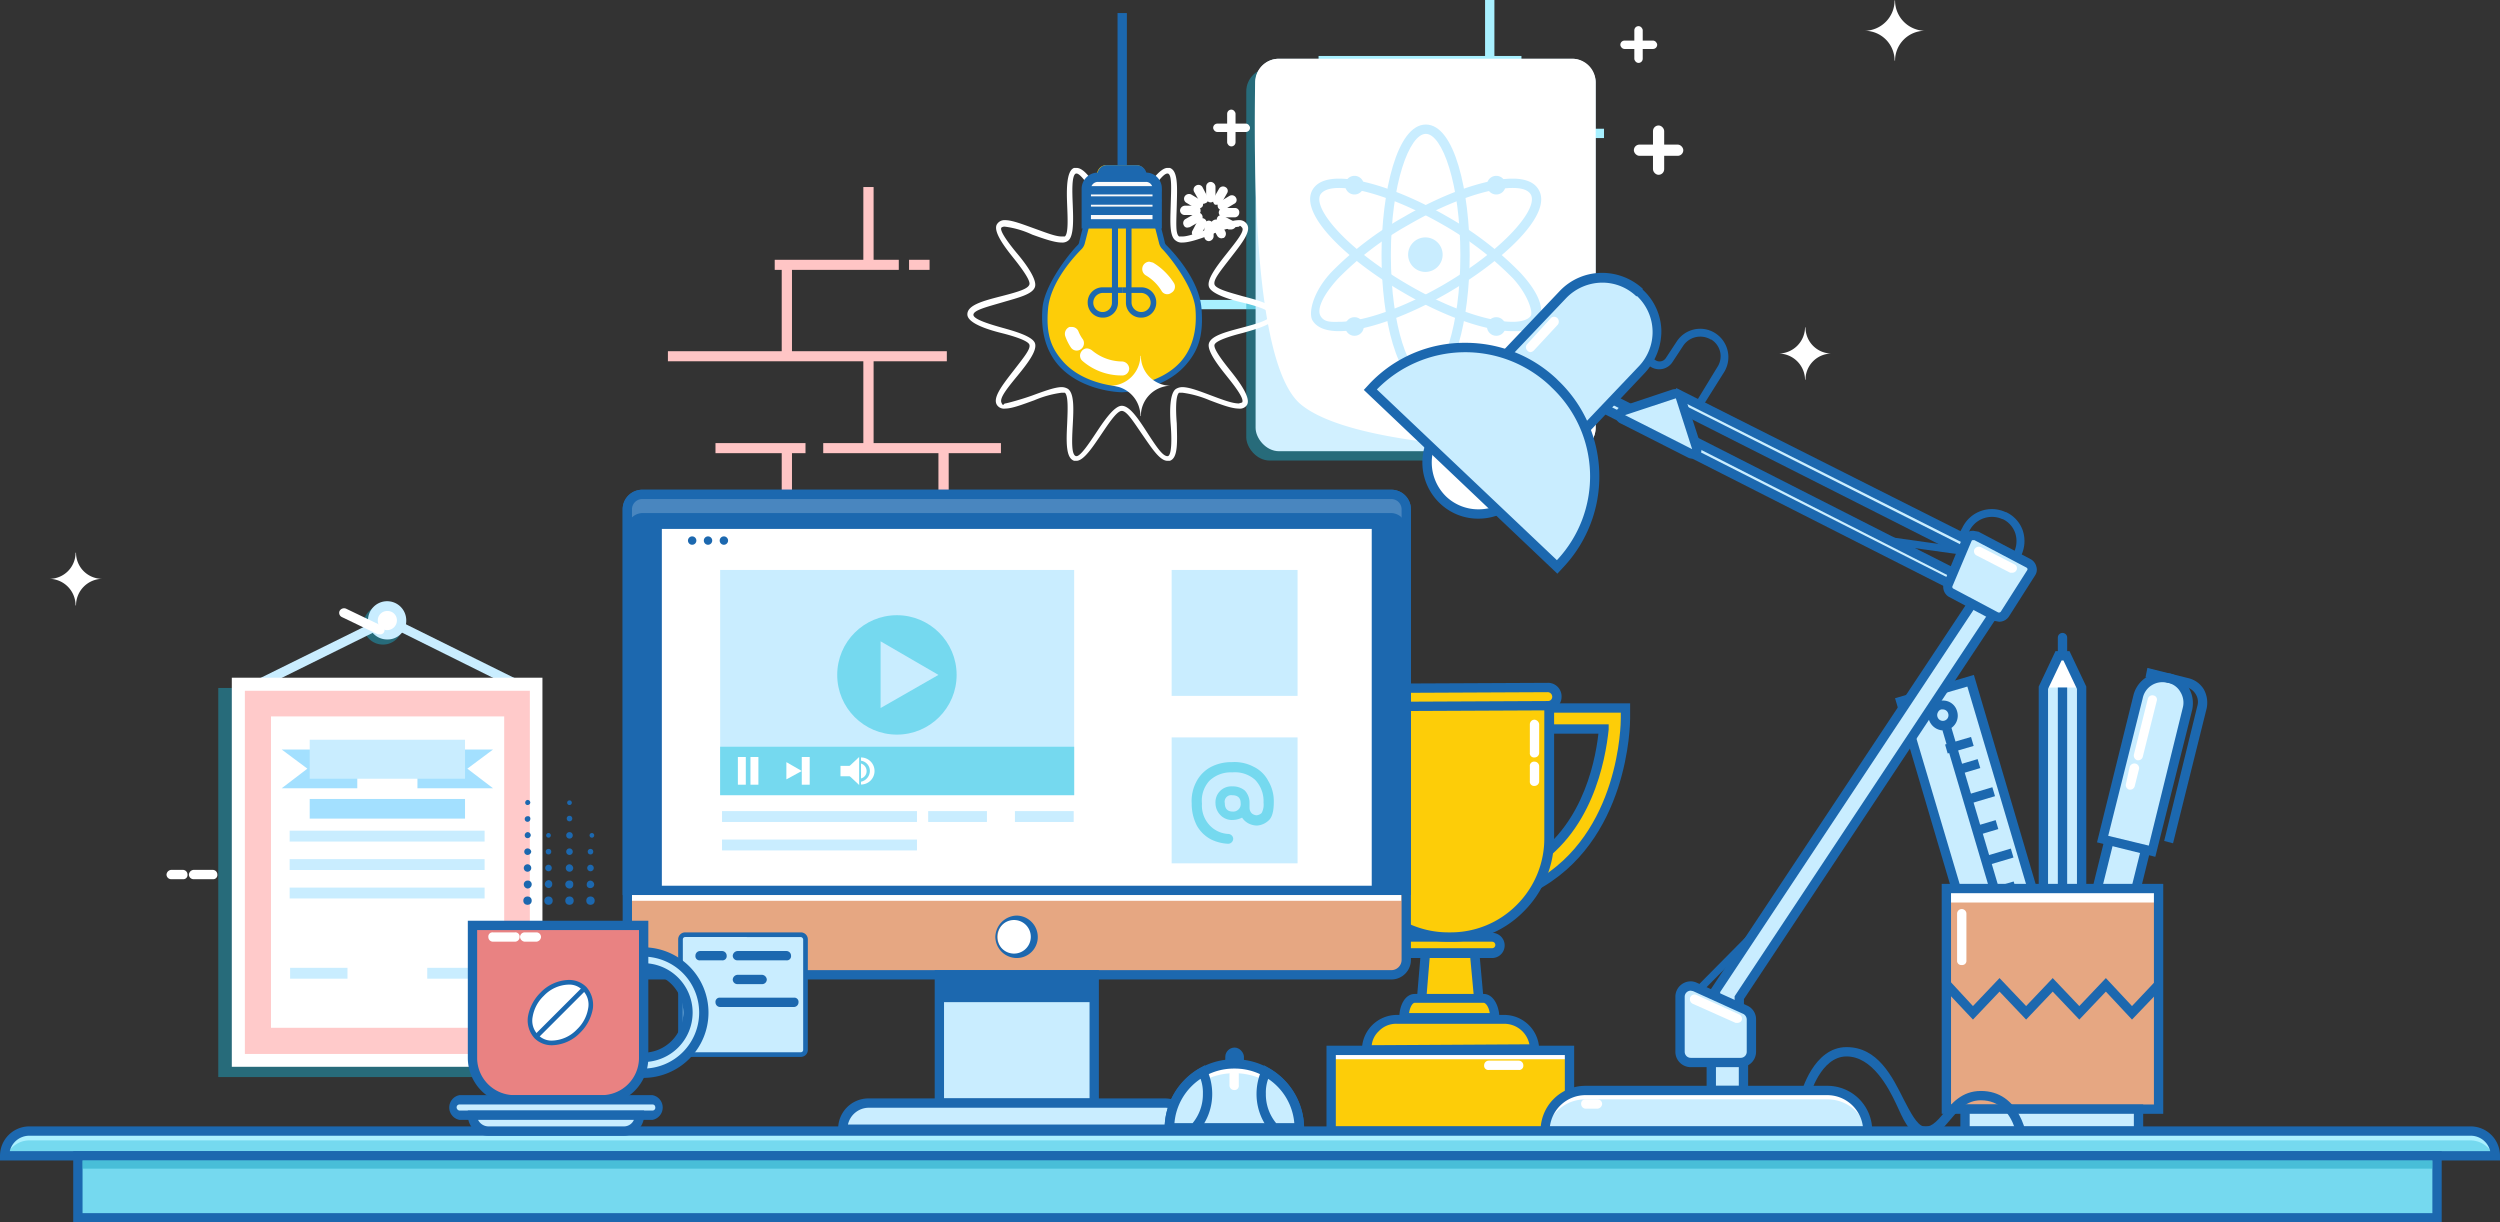 <svg xmlns="http://www.w3.org/2000/svg" width="536" height="262.1" viewBox="0 0 536 262.1"><rect x="0" y="0" width="536" height="262.1" fill="#333333" stroke="none"/><defs><style>      .cls-1 {        fill: #ffc5c5;      }      .cls-2 {        fill: #a8f0ff;      }      .cls-3 {        fill: #1da4c2;        opacity: 0.5;      }      .cls-4 {        fill: #d1f0ff;      }      .cls-14, .cls-5 {        fill: #fff;      }      .cls-6 {        fill: #c9edff;      }      .cls-7 {        fill: #ffcaca;      }      .cls-8 {        fill: #a3e0ff;      }      .cls-9 {        fill: #1c68af;      }      .cls-10 {        fill: #fdcd08;      }      .cls-11 {        fill: #e6a782;      }      .cls-12 {        fill: #75d9ef;      }      .cls-13 {        fill: #abf0ff;      }      .cls-14 {        opacity: 0.2;      }      .cls-15 {        fill: #fafafa;      }      .cls-16 {        fill: none;        stroke: #1c68af;        stroke-miterlimit: 10;        stroke-width: 2px;      }      .cls-17 {        fill: #e98282;      }    </style></defs><title>تصميم موقع تدريب</title><g id="wall"><rect class="cls-1" x="153.4" y="95" width="19.3" height="2.16"></rect><rect class="cls-1" x="167.6" y="96.7" width="2.2" height="14.3"></rect><rect class="cls-1" x="185.1" y="76.7" width="2.2" height="19.33"></rect><rect class="cls-1" x="176.5" y="95" width="38.1" height="2.16"></rect><rect class="cls-1" x="167.6" y="57.2" width="2.2" height="19.18"></rect><rect class="cls-1" x="143.2" y="75.3" width="59.8" height="2.16"></rect><rect class="cls-1" x="201.2" y="96.7" width="2.2" height="18.71"></rect><rect class="cls-2" x="186.1" y="114.2" width="40.9" height="2.16"></rect><rect class="cls-2" x="276.3" y="65.3" width="2" height="13.86"></rect><rect class="cls-2" x="254.4" y="64.3" width="37.9" height="2"></rect><rect class="cls-2" x="295.8" y="13" width="2" height="15.62"></rect><rect class="cls-2" x="271.7" y="27.6" width="60.8" height="2"></rect><rect class="cls-2" x="318.4" y="28.6" width="2" height="18.8"></rect><rect class="cls-2" x="276.3" y="28.5" width="2" height="8.36"></rect><rect class="cls-2" x="282.7" y="12" width="43.5" height="2"></rect><rect class="cls-1" x="166.1" y="55.7" width="26.6" height="2.16"></rect><rect class="cls-1" x="185.1" y="40.1" width="2.2" height="17.02"></rect><rect class="cls-2" x="318.4" width="2" height="12.97"></rect><rect class="cls-2" x="337" y="27.6" width="6.9" height="2"></rect><rect class="cls-1" x="194.9" y="55.7" width="4.4" height="2.16"></rect><rect class="cls-2" x="311.2" y="46.4" width="13.8" height="2"></rect><rect class="cls-2" x="289.5" y="46.4" width="18.2" height="2"></rect></g><g id="poster"><g><rect class="cls-3" x="267.2" y="14.6" width="72.9" height="84.14" rx="5" ry="5"></rect><rect class="cls-4" x="269.2" y="12.6" width="72.9" height="84.14" rx="5" ry="5"></rect><path class="cls-5" d="M388.1,245.2a5,5,0,0,1-5,5c-13.1-.1-47.7-1.3-58.2-10s-10-53.9-9.8-69.2a5.1,5.1,0,0,1,5-4.9h63a5,5,0,0,1,5,5Z" transform="translate(-46 -153.5)"></path><g><path class="cls-6" d="M351.7,236.2c-6.2,0-9.5-14.5-9.5-28s3.3-28,9.5-28,9.4,14.4,9.4,28S357.8,236.2,351.7,236.2Zm0-54c-3.5,0-7.5,10.6-7.5,26s4,26,7.5,26,7.4-10.7,7.4-26S355.2,182.2,351.7,182.2Z" transform="translate(-46 -153.5)"></path><path class="cls-6" d="M333.1,224.5c-2.9,0-4.8-.8-5.7-2.3s0-6,4-10.3A68.4,68.4,0,0,1,347,200c8.7-5.1,17.6-8.2,23.3-8.2,2.8,0,4.7.8,5.6,2.4,3.1,5.3-7.8,15.3-19.5,22.1C347.6,221.4,338.7,224.5,333.1,224.5Zm37.2-30.7c-5.3,0-13.9,3-22.3,7.9a66.8,66.8,0,0,0-15.1,11.5c-3.2,3.5-4.6,6.5-3.8,8s2.5,1.3,4,1.3c5.3,0,13.8-3,22.3-7.9,13.2-7.7,20.5-16.4,18.8-19.4C373.5,194,371.7,193.8,370.3,193.8Z" transform="translate(-46 -153.5)"></path><path class="cls-6" d="M370.3,224.5c-5.7,0-14.6-3.1-23.3-8.2-11.8-6.8-22.6-16.8-19.6-22.1q1.4-2.4,5.7-2.4c5.6,0,14.5,3.1,23.3,8.2a69.9,69.9,0,0,1,15.5,11.9c4,4.3,5.4,7.9,4,10.3S373.1,224.5,370.3,224.5Zm-37.2-30.7c-2.1,0-3.4.5-4,1.4-1.7,3,5.6,11.7,18.9,19.4,8.4,4.9,17,7.9,22.3,7.9,2,0,3.4-.5,3.9-1.3s-.6-4.5-3.8-8a68.3,68.3,0,0,0-15-11.5C346.9,196.8,338.4,193.8,333.1,193.8Z" transform="translate(-46 -153.5)"></path><path class="cls-6" d="M368.8,193.2a2,2,0,1,1-2-2A2,2,0,0,1,368.8,193.2Z" transform="translate(-46 -153.5)"></path><path class="cls-6" d="M338.4,193.2a2,2,0,1,1-2-2A2,2,0,0,1,338.4,193.2Z" transform="translate(-46 -153.5)"></path><circle class="cls-6" cx="320.8" cy="70" r="2"></circle><path class="cls-6" d="M355.3,208.2a3.7,3.7,0,1,1-3.7-3.8A3.7,3.7,0,0,1,355.3,208.2Z" transform="translate(-46 -153.5)"></path><circle class="cls-6" cx="290.4" cy="70" r="2"></circle></g></g></g><g id="diploma"><circle class="cls-3" cx="82.1" cy="134" r="4.2"></circle><polygon class="cls-6" points="113.1 149 83.1 134.1 53 149 52.1 147.2 83.1 131.9 114 147.2 113.1 149"></polygon><rect class="cls-3" x="46.8" y="147.5" width="66.6" height="83.42"></rect><rect class="cls-5" x="49.7" y="145.3" width="66.6" height="83.42"></rect><rect class="cls-7" x="52.5" y="148.1" width="61.1" height="77.87"></rect><rect class="cls-5" x="58.1" y="153.6" width="50" height="66.76"></rect><g><polygon class="cls-8" points="105.7 169 89.5 169 89.5 160.7 105.7 160.7 100.2 164.8 105.7 169"></polygon><polygon class="cls-8" points="60.4 160.7 76.6 160.7 76.6 169 60.4 169 65.9 164.8 60.4 160.7"></polygon><rect class="cls-6" x="66.4" y="158.6" width="33.3" height="8.36"></rect></g><rect class="cls-8" x="66.4" y="171.3" width="33.3" height="4.21"></rect><rect class="cls-6" x="62.1" y="178.1" width="41.8" height="2.33"></rect><rect class="cls-6" x="62.1" y="184.2" width="41.8" height="2.33"></rect><rect class="cls-6" x="62.1" y="190.3" width="41.8" height="2.33"></rect><g><rect class="cls-6" x="62.2" y="207.5" width="12.3" height="2.33"></rect><rect class="cls-6" x="91.6" y="207.5" width="12.3" height="2.33"></rect></g><g><circle class="cls-5" cx="83.1" cy="133" r="3.1"></circle><path class="cls-6" d="M129,290.6a4.1,4.1,0,1,1,4.1-4.1A4,4,0,0,1,129,290.6Zm0-6.1a2,2,0,0,0-2,2,2,2,0,0,0,2,2.1,2.1,2.1,0,0,0,2.1-2.1A2,2,0,0,0,129,284.5Z" transform="translate(-46 -153.5)"></path></g></g><g id="cup"><rect class="cls-9" x="239.6" y="2.8" width="2" height="33.14"></rect><path class="cls-6" d="M339.3,343.8c-19.6-10.3-19.9-35.2-19.9-36.3v-2.2h21.3v4.5H324.2c.5,6.1,3.3,22.6,17.2,29.9Z" transform="translate(-46 -153.5)"></path><path class="cls-9" d="M339.7,345.1l-.9-.5c-20.1-10.5-20.4-36-20.4-37.1v-3.2h23.3v6.5H325.3c.8,7,3.9,21.4,16.6,28l.9.5Zm-19.2-38.8v1.2c0,1.1.3,24.7,18.5,34.9l1.2-2.3c-13.5-7.6-16.3-23.6-16.9-30.2v-1.1h16.7v-2.5Z" transform="translate(-46 -153.5)"></path><path class="cls-10" d="M374.7,343.8c19.6-10.3,19.8-35.2,19.8-36.3v-2.2H373.1v4.5h16.7c-.5,6.1-3.3,22.6-17.2,29.9Z" transform="translate(-46 -153.5)"></path><path class="cls-9" d="M374.2,345.1l-3-5.8.9-.5c12.6-6.6,15.8-21,16.6-28H372.1v-6.5h23.4v3.2c0,1.1-.2,26.6-20.4,37.1Zm-.3-5,1.2,2.3c18.2-10.2,18.4-33.8,18.4-34.9v-1.2H374.1v2.5h16.8v1.1C390.2,316.5,387.4,332.5,373.9,340.1Z" transform="translate(-46 -153.5)"></path><polygon class="cls-10" points="317.7 221.2 314.9 190.1 306.8 190.1 304.2 221.2 317.7 221.2"></polygon><path class="cls-9" d="M364.8,375.7H349.1l2.8-33.1h9.9Zm-13.5-2h11.3l-2.7-29.1h-6.2Z" transform="translate(-46 -153.5)"></path><path class="cls-10" d="M375,378.5l-36,.2h0a6.5,6.5,0,0,1,6.5-6.5h22.9a6.6,6.6,0,0,1,6.6,6.5Z" transform="translate(-46 -153.5)"></path><path class="cls-9" d="M338,379.7v-1.1a7.5,7.5,0,0,1,7.5-7.5h22.9a7.5,7.5,0,0,1,7.6,7.5v1h-1Zm30.5-6.7h-23a5.1,5.1,0,0,0-3.9,1.6,4.8,4.8,0,0,0-1.5,3l33.8-.2A5.5,5.5,0,0,0,368.5,373Z" transform="translate(-46 -153.5)"></path><path class="cls-10" d="M366.5,371.7H347c0-2.3,1-4.2,2.3-4.2h14.8c1.3,0,2.4,1.9,2.4,4.2Z" transform="translate(-46 -153.5)"></path><path class="cls-9" d="M346,372.8v-1c0-3,1.4-5.2,3.3-5.2h14.8c1.9,0,3.3,2.2,3.4,5.2v1H346Zm18.1-4.3H349.3c-.4,0-1,.8-1.2,2.2h17.3C365.2,369.3,364.5,368.5,364.1,368.5Z" transform="translate(-46 -153.5)"></path><rect class="cls-10" x="346.2" y="354.5" width="21.4" height="3.36" rx="1.7" ry="1.7" transform="translate(-47.3 -152.2) rotate(-0.2)"></rect><path class="cls-9" d="M347.8,358.9a2.7,2.7,0,0,1,0-5.4h18.1a2.7,2.7,0,0,1,0,5.4Zm18.1-3.5H347.8l-.4.2c-.2.1-.2.3-.2.5a.7.7,0,0,0,.6.7v0h18.1a.7.7,0,0,0,0-1.4Z" transform="translate(-46 -153.5)"></path><path class="cls-10" d="M357.1,354.4h-.4a21.1,21.1,0,0,1-21.3-21.1V303.5h42.8v29.8A21.1,21.1,0,0,1,357.1,354.4Z" transform="translate(-46 -153.5)"></path><path class="cls-9" d="M356.6,355.4a22.2,22.2,0,0,1-22.2-22.1V302.6l44.8-.2v30.8a22.1,22.1,0,0,1-6.5,15.7,21.7,21.7,0,0,1-15.6,6.5Zm-20.3-50.9v28.8a20.2,20.2,0,0,0,20.2,20.1v0h.5a19.9,19.9,0,0,0,14.2-5.9,20.1,20.1,0,0,0,5.9-14.3V304.4Z" transform="translate(-46 -153.5)"></path><path class="cls-10" d="M377.9,304.8l-42.4.2a1.9,1.9,0,0,1-1.9-1.9h0a1.9,1.9,0,0,1,1.9-1.9l42.4-.2a2,2,0,0,1,1.9,2h0A1.9,1.9,0,0,1,377.9,304.8Z" transform="translate(-46 -153.5)"></path><path class="cls-9" d="M335.5,306a3,3,0,0,1,0-5.9l42.3-.2a2.9,2.9,0,0,1,3,3,2.9,2.9,0,0,1-2.9,2.9Zm42.4-4.1-42.4.2a.9.9,0,0,0-.9.9.9.9,0,0,0,.9,1v0l42.4-.2a.9.9,0,0,0,.9-.9A1,1,0,0,0,377.9,301.9Z" transform="translate(-46 -153.5)"></path><rect class="cls-10" x="285.4" y="225.1" width="51" height="17.31"></rect><rect class="cls-5" x="285.4" y="225.1" width="51" height="2"></rect><path class="cls-9" d="M383.5,397H330.4V377.7h53.1Zm-51.1-2h49.1V379.7H332.4Z" transform="translate(-46 -153.5)"></path><path class="cls-5" d="M371.6,382.9h-6.4a.9.9,0,0,1-1-1,1,1,0,0,1,1-1h6.4a1,1,0,0,1,1,1A.9.9,0,0,1,371.6,382.9Z" transform="translate(-46 -153.5)"></path><path class="cls-5" d="M375,315.9a.9.9,0,0,1-1-1v-6.1a1,1,0,0,1,1-1,1.1,1.1,0,0,1,1,1v6.1A1,1,0,0,1,375,315.9Z" transform="translate(-46 -153.5)"></path><path class="cls-5" d="M375,322a.9.9,0,0,1-1-1v-3.2a.9.9,0,0,1,1-1,1,1,0,0,1,1,1V321A1,1,0,0,1,375,322Z" transform="translate(-46 -153.5)"></path></g><g id="pen"><rect class="cls-6" x="463" y="300.2" width="15.7" height="69.36" transform="translate(-121.7 -6) rotate(-16.5)"></rect><path class="cls-9" d="M472.5,371.6l-20.2-68.4,16.9-5,20.2,68.4Zm-17.8-67.1,19.2,64.6,13.1-3.8-19.2-64.6Z" transform="translate(-46 -153.5)"></path><rect class="cls-9" x="470.8" y="308.6" width="2" height="58.91" transform="translate(-122.6 -5.6) rotate(-16.5)"></rect><rect class="cls-9" x="465.9" y="316.8" width="4.5" height="2" transform="translate(-117 -7.4) rotate(-16.5)"></rect><rect class="cls-9" x="467.8" y="323.1" width="5.8" height="2" transform="translate(-118.7 -6.5) rotate(-16.5)"></rect><rect class="cls-9" x="469.7" y="329.9" width="4.5" height="2" transform="translate(-120.5 -5.8) rotate(-16.5)"></rect><rect class="cls-9" x="471.7" y="336.2" width="5.8" height="2" transform="translate(-122.2 -4.8) rotate(-16.5)"></rect><rect class="cls-9" x="473.6" y="343" width="4.5" height="2" transform="translate(-124.1 -4.1) rotate(-16.5)"></rect><rect class="cls-9" x="475.5" y="349.3" width="5.8" height="2" transform="translate(-125.8 -3.2) rotate(-16.5)"></rect><rect class="cls-9" x="477.5" y="356.1" width="4.5" height="2" transform="matrix(0.96, -0.28, 0.28, 0.96, -127.67, -2.5)"></rect><rect class="cls-9" x="463.9" y="310" width="5.8" height="2" transform="matrix(0.96, -0.28, 0.28, 0.96, -115.12, -8.08)"></rect><rect class="cls-9" x="479.4" y="362.4" width="5.8" height="2" transform="translate(-129.4 -1.5) rotate(-16.5)"></rect><path class="cls-9" d="M462.5,310.1a3.3,3.3,0,0,1-.9-6.4h.9a3.1,3.1,0,0,1,3.1,2.3,3.2,3.2,0,0,1-2.1,4Zm0-4.5h-.3a1.1,1.1,0,0,0-.7.6,1.2,1.2,0,0,0-.1,1,1.2,1.2,0,0,0,1.5.8,1.2,1.2,0,0,0,.8-1.5A1.2,1.2,0,0,0,462.5,305.6Z" transform="translate(-46 -153.5)"></path><path class="cls-9" d="M488.2,295.5a.9.9,0,0,1-1-1v-4.3a1,1,0,0,1,2,0v4.3A.9.9,0,0,1,488.2,295.5Z" transform="translate(-46 -153.5)"></path><polygon class="cls-6" points="441.4 140.5 438.1 147.4 438.1 216.8 446.3 216.8 446.3 147.4 443 140.5 441.4 140.5"></polygon><polygon class="cls-5" points="441.4 140.5 438.1 147.4 446.3 147.4 443 140.5 441.4 140.5"></polygon><path class="cls-9" d="M493.3,371.3H483.1V300.7l3.6-7.6h3l3.6,7.6Zm-8.2-2h6.2V301.2l-2.9-6.1H488l-2.9,6.1Z" transform="translate(-46 -153.5)"></path><rect class="cls-9" x="441.2" y="147.4" width="2" height="69.36"></rect><rect class="cls-6" x="463.5" y="335.3" width="75" height="8.14" transform="translate(4.9 590.3) rotate(-76.1)"></rect><path class="cls-9" d="M496.6,378l-9.8-2.5,18.5-74.7,9.8,2.4Zm-7.4-3.9,5.9,1.4,17.6-70.8-5.9-1.5Z" transform="translate(-46 -153.5)"></path><path class="cls-6" d="M507.4,336l7.6-30.6a5.3,5.3,0,0,0-3.9-6.5h-.2a5.3,5.3,0,0,0-6.5,3.9l-7.6,30.6Z" transform="translate(-46 -153.5)"></path><path class="cls-9" d="M508.1,337.2l-12.5-3.1,7.8-31.5a6.4,6.4,0,0,1,6.2-4.9l1.6.2h.1a6.6,6.6,0,0,1,4.7,7.8ZM498,332.7l8.7,2.1,7.3-29.6a4.3,4.3,0,0,0-.5-3.3,4,4,0,0,0-2.7-2h-.1a4.3,4.3,0,0,0-5.3,3.3Z" transform="translate(-46 -153.5)"></path><path class="cls-9" d="M511.9,334.3l-1.9-.5,7.1-28.9a3.1,3.1,0,0,0-.3-2.5,3.4,3.4,0,0,0-2.1-1.6l-8.7-2.1.4-2,8.8,2.2a5.3,5.3,0,0,1,3.3,2.4,5.9,5.9,0,0,1,.6,4.1Z" transform="translate(-46 -153.5)"></path><rect class="cls-11" x="417.3" y="190.5" width="45.5" height="47.3"></rect><rect class="cls-5" x="417.3" y="190.5" width="45.5" height="3"></rect><path class="cls-9" d="M509.8,392.3H462.3V343h47.5Zm-45.5-2h43.5V345H464.3Z" transform="translate(-46 -153.5)"></path><rect class="cls-6" x="421.3" y="237.8" width="37.2" height="4.68"></rect><path class="cls-9" d="M505.5,397H466.3v-6.7h39.2Zm-37.2-2h35.2v-2.7H468.3Z" transform="translate(-46 -153.5)"></path><polygon class="cls-9" points="423 218.6 416.6 211.8 418.1 210.4 423 215.7 428.7 209.7 434.4 215.7 440.1 209.7 445.8 215.7 451.5 209.7 457.1 215.7 462.1 210.4 463.6 211.8 457.1 218.6 451.5 212.6 445.8 218.6 440.1 212.6 434.4 218.6 428.7 212.6 423 218.6"></polygon><path class="cls-5" d="M504.5,316.5h-.3a1.1,1.1,0,0,1-.7-1.2l3-12a1,1,0,0,1,1.2-.7.9.9,0,0,1,.7,1.2l-3,12A1,1,0,0,1,504.5,316.5Z" transform="translate(-46 -153.5)"></path><path class="cls-5" d="M502.7,322.8h-.2a1,1,0,0,1-.7-1.2l.8-3.7a1.1,1.1,0,0,1,1.2-.7,1,1,0,0,1,.8,1.2l-.9,3.6A1,1,0,0,1,502.7,322.8Z" transform="translate(-46 -153.5)"></path><path class="cls-5" d="M466.6,360.4a.9.9,0,0,1-1-1v-10a1,1,0,0,1,2,0v10A.9.9,0,0,1,466.6,360.4Z" transform="translate(-46 -153.5)"></path></g><g id="lamp"><path class="cls-9" d="M479,401.4c0-.5-.1-12-8.3-12-3.1,0-4.8,2.1-6.5,4.1s-3.3,4.1-6.2,3.5-3.9-3.5-5.5-6.9S447.4,380,441.9,380h0c-5.6,0-7.9,8.5-7.9,8.6l-1.9-.5c.1-.4,2.7-10.1,9.8-10.1h0c6.7,0,9.8,6.3,12.3,11.3,1.4,2.7,2.8,5.4,4.2,5.7s2.6-.7,4.3-2.8,3.9-4.8,8-4.8c8.2,0,10.3,9.1,10.3,13.9Z" transform="translate(-46 -153.5)"></path><rect class="cls-9" x="405.1" y="358.6" width="22.5" height="1.58" transform="translate(-178 249.2) rotate(-45.3)"></rect><rect class="cls-9" x="458.6" y="259.8" width="1.6" height="22.08" transform="translate(80.9 534.3) rotate(-82)"></rect><path class="cls-9" d="M475.8,279.6l-1.5-.8,3.5-6.9a5.6,5.6,0,0,0,.3-4,5.2,5.2,0,0,0-2.7-3.1h-.1a5.4,5.4,0,0,0-7,2.4l-1.9,3.8-2.9-1.4.7-1.5,1.4.6,1.2-2.2a7,7,0,0,1,9.2-3.2h.1a6.8,6.8,0,0,1,3.6,4,7.2,7.2,0,0,1-.4,5.4Z" transform="translate(-46 -153.5)"></path><path class="cls-9" d="M410.3,241.8l-1.4-.9,5.3-8.7a4.2,4.2,0,0,0-1.3-5.9h-.1a4.4,4.4,0,0,0-5.9,1.3l-2.3,3.5a3.4,3.4,0,0,1-4.6,1.1l-2.9-1.9.9-1.4,2.9,1.8a1.6,1.6,0,0,0,2.3-.5l2.3-3.5a6,6,0,0,1,8.2-1.8h0a6.1,6.1,0,0,1,2,8.3Z" transform="translate(-46 -153.5)"></path><rect class="cls-6" x="438.6" y="217.9" width="2.5" height="77.39" transform="translate(-33.3 380.2) rotate(-63.2)"></rect><path class="cls-9" d="M474.2,276.5l-70.8-35.8,2-4,70.9,35.7ZM406,239.8l67.4,34,.2-.5-67.3-33.9Z" transform="translate(-46 -153.5)"></path><rect class="cls-6" x="428.2" y="212.8" width="2.5" height="93.98" transform="translate(-42.6 371.6) rotate(-63.1)"></rect><path class="cls-9" d="M471.3,283.5l-85.6-43.4,2-4.1,85.6,43.5Zm-82.9-44.3,82,41.6.2-.4-82-41.7Z" transform="translate(-46 -153.5)"></path><path class="cls-6" d="M394.1,241.5l10.8-3.5a1,1,0,0,1,1.3.6l3.6,10.9a1,1,0,0,1-1.5,1.2l-14.4-7.2A1.1,1.1,0,0,1,394.1,241.5Z" transform="translate(-46 -153.5)"></path><path class="cls-9" d="M408.8,251.8a1.5,1.5,0,0,1-.9-.2l-14.4-7.3a1.8,1.8,0,0,1-1.1-1.9,1.8,1.8,0,0,1,1.4-1.8l10.8-3.6a2.2,2.2,0,0,1,2.6,1.3l3.5,10.8a2.5,2.5,0,0,1-.2,1.9A2.1,2.1,0,0,1,408.8,251.8Zm-3.5-12.9-10.9,3.6,14.4,7.3h0Z" transform="translate(-46 -153.5)"></path><polygon class="cls-6" points="372.9 232.6 367.9 232.6 367.9 212.4 429 120.1 433.2 122.9 372.9 213.9 372.9 232.6"></polygon><path class="cls-9" d="M419.9,387.1h-7.1V365.6l.2-.3,61.7-93,5.9,3.9-.6.8-60.1,90.7Zm-5.1-2h3.1v-18l.2-.3,59.7-90.1-2.6-1.6-60.4,91.1Z" transform="translate(-46 -153.5)"></path><path class="cls-6" d="M474,285.7l-9.7-5.1a1.4,1.4,0,0,1-.6-1.8l4.1-9.7a1.4,1.4,0,0,1,1.9-.7l11.2,5.9a1.4,1.4,0,0,1,.6,2l-5.7,8.9A1.4,1.4,0,0,1,474,285.7Z" transform="translate(-46 -153.5)"></path><path class="cls-9" d="M474.6,286.8l-1.1-.2-9.6-5.1a2.5,2.5,0,0,1-1.1-3.1l4-9.7a2.4,2.4,0,0,1,2.3-1.4l1.1.2,11.2,5.9a2.5,2.5,0,0,1,1.2,1.6,2.2,2.2,0,0,1-.3,1.9l-5.6,8.8A2.5,2.5,0,0,1,474.6,286.8Zm-5.5-17.5c-.2,0-.3,0-.4.2l-4.1,9.7a.4.4,0,0,0,.2.5l9.6,5.1a.5.5,0,0,0,.6-.2l5.6-8.8a.5.5,0,0,0,.1-.3c0-.1-.1-.2-.2-.3l-11.2-5.9Z" transform="translate(-46 -153.5)"></path><rect class="cls-6" x="366.9" y="216.9" width="6.9" height="16.83"></rect><path class="cls-9" d="M420.8,388.3h-8.9V369.4h8.9Zm-6.9-2h4.9V371.4h-4.9Z" transform="translate(-46 -153.5)"></path><path class="cls-6" d="M446.4,396H377.3a8.5,8.5,0,0,1,8.6-8.6h51.9a8.5,8.5,0,0,1,8.6,8.6Z" transform="translate(-46 -153.5)"></path><path class="cls-5" d="M437.8,387.3H385.9a8.5,8.5,0,0,0-8.6,8.6h.2a8.6,8.6,0,0,1,8.4-6.7h51.9a8.6,8.6,0,0,1,8.4,6.7h.2A8.5,8.5,0,0,0,437.8,387.3Z" transform="translate(-46 -153.5)"></path><path class="cls-9" d="M446.4,397H376.3v-1a9.6,9.6,0,0,1,9.6-9.7h51.9a9.6,9.6,0,0,1,9.6,9.6v1Zm-68.1-2h67.1a7.7,7.7,0,0,0-7.6-6.7H385.9A7.7,7.7,0,0,0,378.3,395Z" transform="translate(-46 -153.5)"></path><path class="cls-6" d="M419.2,381.3H408.5a2.3,2.3,0,0,1-2.3-2.3V367.2a2.3,2.3,0,0,1,3.2-2.1l10.8,4.9a2.3,2.3,0,0,1,1.3,2.1V379A2.3,2.3,0,0,1,419.2,381.3Z" transform="translate(-46 -153.5)"></path><path class="cls-9" d="M419.2,382.3H408.5a3.3,3.3,0,0,1-3.3-3.3V367.2a3.3,3.3,0,0,1,3.3-3.3,3.1,3.1,0,0,1,1.3.3l10.8,4.9a3.2,3.2,0,0,1,1.9,3V379A3.3,3.3,0,0,1,419.2,382.3Zm-10.7-16.4a1.3,1.3,0,0,0-1.3,1.3V379a1.3,1.3,0,0,0,1.3,1.3h10.7a1.3,1.3,0,0,0,1.3-1.3v-6.9a1.4,1.4,0,0,0-.7-1.2L409,366Z" transform="translate(-46 -153.5)"></path><path class="cls-6" d="M378,253.9l-17-16.1,20.1-21.2a11.7,11.7,0,0,1,16.4-.4h.1a11.6,11.6,0,0,1,.5,16.4Z" transform="translate(-46 -153.5)"></path><path class="cls-9" d="M378,255.3l-18.4-17.5,20.8-21.9a12.5,12.5,0,0,1,9.1-3.9,12.9,12.9,0,0,1,8.7,3.4v.2a12.3,12.3,0,0,1,4,8.8,13.2,13.2,0,0,1-3.5,9Zm-15.6-17.5,15.5,14.7L397.4,232a10.6,10.6,0,0,0-.4-15h-.2a10.5,10.5,0,0,0-7.3-2.9,10.8,10.8,0,0,0-7.7,3.3Z" transform="translate(-46 -153.5)"></path><circle class="cls-5" cx="363" cy="252.7" r="11.1" transform="translate(-121.9 153.5) rotate(-41.9)"></circle><path class="cls-9" d="M363,264.7a11.8,11.8,0,0,1-8.3-3.3,12.1,12.1,0,0,1-.4-17.1,12.2,12.2,0,0,1,17.1-.4,12.1,12.1,0,0,1-8.4,20.8Zm0-22.1a10,10,0,0,0-7.3,3.1,10.2,10.2,0,0,0,.4,14.3,10,10,0,0,0,6.9,2.7,10.4,10.4,0,0,0,7.4-3.1,10,10,0,0,0-7.4-17Z" transform="translate(-46 -153.5)"></path><path class="cls-6" d="M379.9,275.1,339.8,237l.5-.5a27.3,27.3,0,0,1,38.7-1l.4.3a27.4,27.4,0,0,1,1,38.7Z" transform="translate(-46 -153.5)"></path><path class="cls-9" d="M379.9,276.5l-41.5-39.4,1.2-1.3a28,28,0,0,1,20.6-8.8,28.4,28.4,0,0,1,19.5,7.7l.4.4a28.4,28.4,0,0,1,1,40.1ZM341.2,237l38.6,36.6a26.2,26.2,0,0,0-1.1-37l-.4-.4a26.5,26.5,0,0,0-37.1.8Z" transform="translate(-46 -153.5)"></path><path class="cls-5" d="M388.5,391.2H386a1,1,0,0,1-1-1,.9.9,0,0,1,1-1h2.5a1,1,0,0,1,1,1A1.1,1.1,0,0,1,388.5,391.2Z" transform="translate(-46 -153.5)"></path><path class="cls-5" d="M477.4,276.3H477l-7.2-3.7a1,1,0,0,1-.5-1.3,1.1,1.1,0,0,1,1.4-.5l7.2,3.7a.9.9,0,0,1,.4,1.3A1,1,0,0,1,477.4,276.3Z" transform="translate(-46 -153.5)"></path><path class="cls-5" d="M418.5,372.8h-.4l-9.2-4.1a1.1,1.1,0,0,1-.5-1.4,1,1,0,0,1,1.3-.5l9.2,4.2a1,1,0,0,1,.5,1.3A1,1,0,0,1,418.5,372.8Z" transform="translate(-46 -153.5)"></path><path class="cls-5" d="M374.1,229a.9.9,0,0,1-.6-.3,1,1,0,0,1-.1-1.4l5.1-5.6a1,1,0,0,1,1.4,0,1.1,1.1,0,0,1,.1,1.4l-5.1,5.5A1.2,1.2,0,0,1,374.1,229Z" transform="translate(-46 -153.5)"></path></g><g id="desk"><path class="cls-12" d="M581,401.3H47a5.3,5.3,0,0,1,5.3-5.3H575.7a5.3,5.3,0,0,1,5.3,5.3Z" transform="translate(-46 -153.5)"></path><path class="cls-13" d="M575.7,396H52.3a5.3,5.3,0,0,0-5.3,5.3h.4a5.3,5.3,0,0,1,4.9-3.3H575.7a5.4,5.4,0,0,1,4.9,3.3h.4A5.3,5.3,0,0,0,575.7,396Z" transform="translate(-46 -153.5)"></path><path class="cls-9" d="M581,402.3H46v-1a6.3,6.3,0,0,1,6.3-6.3H575.7a6.3,6.3,0,0,1,6.3,6.3v1Zm-532.9-2H579.9a4.3,4.3,0,0,0-4.2-3.3H52.3A4.3,4.3,0,0,0,48.1,400.3Z" transform="translate(-46 -153.5)"></path><rect class="cls-12" x="16.7" y="247.8" width="505.8" height="13.26"></rect><path class="cls-9" d="M569.5,415.6H61.7V400.3H569.5Zm-505.8-2H567.5V402.3H63.7Z" transform="translate(-46 -153.5)"></path><rect class="cls-3" x="17.7" y="248.8" width="503.8" height="1.76"></rect></g><g id="monitor"><rect class="cls-11" x="134.5" y="106" width="166.9" height="102.98" rx="3.2" ry="3.2"></rect><path class="cls-9" d="M344.3,363.5H183.7a4.2,4.2,0,0,1-4.2-4.2V262.7a4.2,4.2,0,0,1,4.2-4.2H344.3a4.2,4.2,0,0,1,4.2,4.2v96.6A4.2,4.2,0,0,1,344.3,363.5Zm-160.6-103a2.2,2.2,0,0,0-2.2,2.2v96.6a2.2,2.2,0,0,0,2.2,2.2H344.3a2.2,2.2,0,0,0,2.2-2.2V262.7a2.2,2.2,0,0,0-2.2-2.2Z" transform="translate(-46 -153.5)"></path><path class="cls-9" d="M344.3,259.5H183.7a3.3,3.3,0,0,0-3.2,3.3v81.6h167V262.8A3.3,3.3,0,0,0,344.3,259.5Z" transform="translate(-46 -153.5)"></path><path class="cls-14" d="M344.3,259.5H183.7a3.3,3.3,0,0,0-3.2,3.3v4a3.3,3.3,0,0,1,3.2-3.3H344.3a3.3,3.3,0,0,1,3.2,3.3v-4A3.3,3.3,0,0,0,344.3,259.5Z" transform="translate(-46 -153.5)"></path><path class="cls-9" d="M348.5,345.4h-169V262.8a4.2,4.2,0,0,1,4.2-4.3H344.3a4.2,4.2,0,0,1,4.2,4.3Zm-167-2h165V262.8a2.2,2.2,0,0,0-2.2-2.3H183.7a2.2,2.2,0,0,0-2.2,2.3Z" transform="translate(-46 -153.5)"></path><rect class="cls-5" x="140.9" y="112.4" width="154.1" height="78.46"></rect><path class="cls-9" d="M342.1,345.4H185.9V264.9H342.1Zm-154.2-2H340.1V266.9H187.9Z" transform="translate(-46 -153.5)"></path><rect class="cls-6" x="201.4" y="209" width="33.2" height="27.51"></rect><path class="cls-9" d="M281.6,391H246.4V361.5h35.2Zm-33.2-2h31.2V363.5H248.4Z" transform="translate(-46 -153.5)"></path><circle class="cls-5" cx="218" cy="200.9" r="4.1"></circle><path class="cls-9" d="M264,358.9a4.6,4.6,0,0,1-4.6-4.5,4.7,4.7,0,0,1,4.6-4.6,4.6,4.6,0,0,1,4.5,4.6A4.5,4.5,0,0,1,264,358.9Zm0-8.1a3.6,3.6,0,1,0,0,7.1,3.6,3.6,0,0,0,0-7.1Z" transform="translate(-46 -153.5)"></path><path class="cls-6" d="M301.2,395.6H226.7a5.5,5.5,0,0,1,5.5-5.5h63.6a5.5,5.5,0,0,1,5.4,5.5Z" transform="translate(-46 -153.5)"></path><path class="cls-9" d="M301.2,396.6H225.7v-1a6.5,6.5,0,0,1,6.5-6.6h63.6a6.5,6.5,0,0,1,6.4,6.5v1Zm-73.4-2h72.3a4.4,4.4,0,0,0-4.3-3.6H232.2A4.6,4.6,0,0,0,227.8,394.6Z" transform="translate(-46 -153.5)"></path><path class="cls-9" d="M195.3,269.4a.9.9,0,1,1-.9-.9A.9.9,0,0,1,195.3,269.4Z" transform="translate(-46 -153.5)"></path><path class="cls-9" d="M198.7,269.4a.9.9,0,0,1-.9.9.9.9,0,0,1,0-1.8A.9.9,0,0,1,198.7,269.4Z" transform="translate(-46 -153.5)"></path><path class="cls-9" d="M202.1,269.4a.9.9,0,0,1-.9.9.9.9,0,0,1,0-1.8A.9.9,0,0,1,202.1,269.4Z" transform="translate(-46 -153.5)"></path><rect class="cls-9" x="201.4" y="209" width="33.2" height="5.86"></rect><rect class="cls-6" x="145.9" y="200.4" width="26.7" height="25.71" rx="1" ry="1"></rect><path class="cls-9" d="M217.7,380.1H192.9a1.5,1.5,0,0,1-1.5-1.5V354.9a1.5,1.5,0,0,1,1.5-1.5h24.8a1.5,1.5,0,0,1,1.5,1.5v23.7A1.5,1.5,0,0,1,217.7,380.1Zm-24.8-25.7a.5.5,0,0,0-.5.5v23.7a.5.5,0,0,0,.5.5h24.8a.5.5,0,0,0,.5-.5V354.9a.6.6,0,0,0-.5-.5Z" transform="translate(-46 -153.5)"></path><rect class="cls-6" x="154.8" y="173.9" width="41.8" height="2.33"></rect><rect class="cls-6" x="154.8" y="180" width="41.8" height="2.33"></rect><rect class="cls-6" x="199" y="173.9" width="12.6" height="2.33"></rect><rect class="cls-6" x="217.6" y="173.9" width="12.6" height="2.33"></rect><rect class="cls-6" x="154.4" y="122.2" width="75.9" height="48.27"></rect><rect class="cls-6" x="251.2" y="122.2" width="27" height="27"></rect><rect class="cls-6" x="251.2" y="158.1" width="27" height="27"></rect><rect class="cls-12" x="154.4" y="160.1" width="75.9" height="10.39"></rect><circle class="cls-12" cx="192.3" cy="144.7" r="12.8"></circle><polygon class="cls-6" points="188.8 137.5 201.2 144.7 188.8 151.8 188.8 137.5"></polygon><rect class="cls-5" x="158.2" y="162.3" width="1.7" height="5.94"></rect><rect class="cls-5" x="160.9" y="162.3" width="1.7" height="5.94"></rect><rect class="cls-5" x="171.9" y="162.3" width="1.7" height="5.94"></rect><polygon class="cls-5" points="168.6 163.4 171.9 165.3 168.6 167.1 168.6 163.4"></polygon><polygon class="cls-5" points="184.2 168.3 181 165.3 184.2 162.3 184.2 168.3"></polygon><rect class="cls-5" x="180.2" y="164.2" width="2.2" height="2.23"></rect><path class="cls-5" d="M230.6,315.9v.7a2.2,2.2,0,0,1,1.9,2.2,2.4,2.4,0,0,1-1.9,2.3v.6a2.9,2.9,0,0,0,0-5.8Z" transform="translate(-46 -153.5)"></path><path class="cls-5" d="M230.6,317.2v3.2a1.6,1.6,0,0,0,1.2-1.6A1.7,1.7,0,0,0,230.6,317.2Z" transform="translate(-46 -153.5)"></path><path class="cls-12" d="M314.8,317.9a6.9,6.9,0,0,1,3.1,3,8.5,8.5,0,0,1,1.2,4.6c0,2-.4,3.3-1.1,3.9a4,4,0,0,1-2.5,1.1,4.1,4.1,0,0,1-1.9-.5,3.7,3.7,0,0,1-1.3-1.2,4.6,4.6,0,0,1-2,.5,3.4,3.4,0,0,1-2.6-1,3.7,3.7,0,0,1-1.1-2.6,3.4,3.4,0,0,1,3.6-3.6,4,4,0,0,1,2.7.9,3.8,3.8,0,0,1,1,2.6v1.1a1.7,1.7,0,0,0,.5,1.2,1.8,1.8,0,0,0,1,.4,1.8,1.8,0,0,0,1.1-.5,3.7,3.7,0,0,0,.4-2.2,6.6,6.6,0,0,0-1.8-4.9,6.5,6.5,0,0,0-4.9-1.6,6.6,6.6,0,0,0-4.9,1.8,6.3,6.3,0,0,0-1.6,4.9,6.2,6.2,0,0,0,1.8,4.8,5.9,5.9,0,0,0,3.9,1.7,1.1,1.1,0,0,1,1,1h0a1.1,1.1,0,0,1-1.2,1.1,9.5,9.5,0,0,1-3.5-.9,7.5,7.5,0,0,1-3.1-3,10.2,10.2,0,0,1-1.1-4.7,8.8,8.8,0,0,1,1-4.7,7.5,7.5,0,0,1,3-3.1,9.5,9.5,0,0,1,4.6-1.1A8.8,8.8,0,0,1,314.8,317.9Zm-2.8,7.8c0-1.1-.6-1.7-1.8-1.7a1.4,1.4,0,0,0-1.6,1.7c0,1.2.6,1.8,1.7,1.8A1.6,1.6,0,0,0,312,325.7Z" transform="translate(-46 -153.5)"></path><rect class="cls-5" x="135.5" y="191.9" width="164.9" height="1.23"></rect><path class="cls-9" d="M200.8,359.4h-4.7a.9.9,0,0,1-1-1,1,1,0,0,1,1-1h4.7a1,1,0,0,1,1,1A.9.9,0,0,1,200.8,359.4Z" transform="translate(-46 -153.5)"></path><path class="cls-9" d="M214.6,359.4H204.1a1,1,0,0,1-1-1,1.1,1.1,0,0,1,1-1h10.5a1,1,0,0,1,1,1A.9.9,0,0,1,214.6,359.4Z" transform="translate(-46 -153.5)"></path><path class="cls-9" d="M209.4,364.5h-5.3a1,1,0,0,1-1-1,1.1,1.1,0,0,1,1-1h5.3a1.1,1.1,0,0,1,1,1A1,1,0,0,1,209.4,364.5Z" transform="translate(-46 -153.5)"></path><path class="cls-9" d="M216.2,369.4H200.4a1,1,0,0,1-1-1,.9.9,0,0,1,1-1h15.8a.9.9,0,0,1,1,1A1,1,0,0,1,216.2,369.4Z" transform="translate(-46 -153.5)"></path></g><g id="bulb"><path class="cls-10" d="M286.4,237s-17.8-.2-16.4-17.4c.5-5.9,5.7-11.5,7.3-13.1a2.1,2.1,0,0,0,.6-1l1-4h-.1V194a2.5,2.5,0,0,1,2.4-2.5h-.4l.5-1.2a2,2,0,0,1,2-1.4h6.2a2,2,0,0,1,2,1.4l.5,1.2h-.4A2.5,2.5,0,0,1,294,194v7.5h0l1,4a1.4,1.4,0,0,0,.5,1c1.6,1.6,6.8,7.2,7.3,13.1C304.2,236.8,286.4,237,286.4,237Z" transform="translate(-46 -153.5)"></path><path class="cls-5" d="M296.3,189.5h.5c1.8.6,1.6,4.1,1.5,8s-.3,6.1.5,6.7h.7c1.3,0,3.6-.9,5.8-1.7s4.7-1.8,6.3-1.8a1.9,1.9,0,0,1,1.7.8c1.1,1.5-1,4.1-3.4,7.2s-3.8,4.8-3.5,5.8,3.6,1.8,6,2.5c3.9,1,7.2,2,7.2,3.9s-3.3,2.9-7.2,4c-2.4.6-5.7,1.6-6,2.5s1.9,3.7,3.5,5.7,4.5,5.8,3.4,7.3a1.8,1.8,0,0,1-1.7.7c-1.6,0-3.9-.9-6.3-1.8a22.4,22.4,0,0,0-5.8-1.6h-.7c-.8.6-.7,4.1-.5,6.6.1,4,.3,7.4-1.5,8h-.5c-1.6,0-3.3-2.6-5.3-5.5s-3.4-5.2-4.5-5.2-3,3-4.5,5.2-3.6,5.5-5.2,5.5h-.5c-1.8-.6-1.7-4-1.5-8,.1-2.5.3-6-.5-6.6h-.7a22.4,22.4,0,0,0-5.8,1.6c-2.5.9-4.8,1.8-6.3,1.8a1.8,1.8,0,0,1-1.7-.7c-1.1-1.5,1-4.2,3.4-7.3s3.8-4.8,3.5-5.7-3.6-1.9-6-2.5-7.3-2-7.3-4,3.4-2.9,7.3-3.9,5.7-1.6,6-2.5-1.9-3.8-3.5-5.8-4.5-5.7-3.4-7.2a1.9,1.9,0,0,1,1.7-.8c1.5,0,3.8.9,6.3,1.8s4.5,1.7,5.8,1.7h.7c.8-.6.6-4.1.5-6.7s-.3-7.4,1.5-8h.5c1.6,0,3.3,2.5,5.2,5.5s3.5,5.2,4.5,5.2,3.1-3,4.5-5.2,3.7-5.5,5.3-5.5ZM281,195.7c-1.4-2.1-3.3-5-4.2-5h-.1c-1,.3-.8,4.2-.7,6.8s.3,6.7-1,7.6a2,2,0,0,1-1.4.4c-1.5,0-3.8-.8-6.3-1.7a19.7,19.7,0,0,0-5.8-1.7,1.1,1.1,0,0,0-.8.2c-.5.7,1.9,3.8,3.5,5.7s4.2,5.4,3.7,7-3.5,2.3-6.9,3.3-6.3,1.7-6.3,2.7,3.8,2.1,6.3,2.8,6.4,1.8,6.9,3.3-1.4,4.1-3.7,6.9-3.9,4.8-3.5,5.8.5.2.8.2,3.6-.9,5.8-1.7,4.8-1.8,6.3-1.8a2.6,2.6,0,0,1,1.4.4c1.3,1,1.2,4.1,1,7.7s-.3,6.4.7,6.7h.1c.9,0,2.8-2.9,4.2-5s3.8-5.8,5.5-5.8,3.5,2.7,5.5,5.8,3.3,5,4.3,5h.1c.9-.3.8-4.2.6-6.7s-.3-6.7,1.1-7.7a2.6,2.6,0,0,1,1.4-.4c1.5,0,3.8.9,6.2,1.8s4.5,1.7,5.9,1.7l.7-.2c.6-.8-1.8-3.8-3.4-5.8s-4.2-5.3-3.7-6.9,3.5-2.4,6.9-3.3,6.3-1.7,6.3-2.8-3.8-2.1-6.3-2.7-6.4-1.8-6.9-3.3,1.4-4.1,3.7-7,4-5,3.4-5.7-.5-.2-.7-.2a19.4,19.4,0,0,0-5.9,1.7c-2.4.9-4.7,1.7-6.2,1.7a2,2,0,0,1-1.4-.4c-1.4-.9-1.2-4-1.1-7.6s.3-6.5-.6-6.8h-.1c-1,0-2.9,2.9-4.3,5s-3.7,5.7-5.5,5.7S283.1,198.7,281,195.7Z" transform="translate(-46 -153.5)"></path><g><path class="cls-9" d="M288.6,215.1h2.1a3.2,3.2,0,0,1,3.2,3.3,3.2,3.2,0,0,1-3.2,3.2,3.2,3.2,0,0,1-3.3-3.2v-2.1h-.8v-1.2h.8V201.5h1.2Zm0,3.3a2.1,2.1,0,0,0,2.1,2,2,2,0,0,0,2-2,2.1,2.1,0,0,0-2-2.1h-2.1Z" transform="translate(-46 -153.5)"></path><path class="cls-9" d="M285.7,215.1h.9v1.2h-.9v2.1a3.2,3.2,0,0,1-3.3,3.2,3.2,3.2,0,0,1-3.2-3.2,3.2,3.2,0,0,1,3.2-3.3h2V201.5h1.3Zm-1.3,3.3v-2.1h-2a2.1,2.1,0,0,0-2,2.1,2,2,0,0,0,4,0Z" transform="translate(-46 -153.5)"></path></g><g><g><path class="cls-5" d="M291.7,191.5H281.4a2.5,2.5,0,0,0-2.5,2.5v7.5h15.2V194A2.4,2.4,0,0,0,291.7,191.5Z" transform="translate(-46 -153.5)"></path><path class="cls-15" d="M291.7,191.5H281.4a2.5,2.5,0,0,0-2.5,2.5v7.5h15.2V194A2.4,2.4,0,0,0,291.7,191.5Z" transform="translate(-46 -153.5)"></path><path class="cls-16" d="M291.7,191.5H281.4a2.5,2.5,0,0,0-2.5,2.5v7.5h15.2V194A2.4,2.4,0,0,0,291.7,191.5Z" transform="translate(-46 -153.5)"></path></g><path class="cls-9" d="M294.8,194v8.1H278.3V194a3.1,3.1,0,0,1,3.1-3.1h10.3A3.1,3.1,0,0,1,294.8,194Zm-1.3,6.9V194a1.9,1.9,0,0,0-1.8-1.9H281.4a2,2,0,0,0-1.9,1.9v6.9Z" transform="translate(-46 -153.5)"></path></g><path class="cls-9" d="M289.6,188.9h-6.2a2,2,0,0,0-2,1.4l-.4,1.2h11.1l-.4-1.2A2.2,2.2,0,0,0,289.6,188.9Z" transform="translate(-46 -153.5)"></path><path class="cls-9" d="M294.1,197.8H278.9a.9.9,0,0,0,0,1.8h15.2a.9.9,0,1,0,0-1.8Z" transform="translate(-46 -153.5)"></path><path class="cls-9" d="M294.1,195.6H278.9a.9.9,0,0,0,0,1.8h15.2a.9.9,0,1,0,0-1.8Z" transform="translate(-46 -153.5)"></path><path class="cls-9" d="M294.1,193.4H278.9a.9.9,0,1,0,0,1.8h15.2a.9.9,0,1,0,0-1.8Z" transform="translate(-46 -153.5)"></path><path class="cls-9" d="M295.7,205.3a1.2,1.2,0,0,0,.4.8c1.6,1.6,7,7.4,7.5,13.5s-.8,9.3-3.6,12.4c-5,5.4-13.1,5.6-13.5,5.6s-8.4-.2-13.4-5.6c-2.8-3.1-4-7.3-3.6-12.4s5.9-11.9,7.5-13.5a1.2,1.2,0,0,0,.4-.8l1.1-4.4h16.1Zm-17.1.3a2.7,2.7,0,0,1-.7,1.3c-1.6,1.6-6.7,7.1-7.2,12.8s.8,8.6,3.3,11.4c4.6,5.1,12.5,5.3,12.5,5.3s8-.2,12.6-5.3c2.5-2.8,3.6-6.7,3.2-11.4s-5.5-11.2-7.1-12.8a2.7,2.7,0,0,1-.7-1.3l-.9-3.5H279.5Z" transform="translate(-46 -153.5)"></path><path class="cls-5" d="M279.1,228.2a1.4,1.4,0,0,0-1.2.6,1.5,1.5,0,0,0,.2,2.1,12.8,12.8,0,0,0,8.4,3.1,1.5,1.5,0,0,0,1.6-1.5,1.6,1.6,0,0,0-1.6-1.5,10.2,10.2,0,0,1-6.4-2.4A2.1,2.1,0,0,0,279.1,228.2Z" transform="translate(-46 -153.5)"></path><path class="cls-5" d="M275.8,223.6h-.5a1.6,1.6,0,0,0-.9,2,10.8,10.8,0,0,0,1.2,2.4,1.5,1.5,0,0,0,2.1.4,1.6,1.6,0,0,0,.5-2.1,7.7,7.7,0,0,1-1-1.8A1.5,1.5,0,0,0,275.8,223.6Z" transform="translate(-46 -153.5)"></path><path class="cls-5" d="M292.4,209.6a1.6,1.6,0,0,0-1.3.8,1.6,1.6,0,0,0,.5,2.1,9.8,9.8,0,0,1,3.4,3.3,1.4,1.4,0,0,0,2.1.5,1.5,1.5,0,0,0,.6-2.1,13.5,13.5,0,0,0-4.5-4.4Z" transform="translate(-46 -153.5)"></path></g><g id="microscope"><path class="cls-5" d="M127.4,289.5H127l-7.7-3.7a1,1,0,0,1-.5-1.3,1.1,1.1,0,0,1,1.4-.5l7.7,3.7a1,1,0,0,1,.4,1.4A.9.9,0,0,1,127.4,289.5Z" transform="translate(-46 -153.5)"></path><path class="cls-5" d="M85.2,342H82.7a1,1,0,0,1-1-1,1.1,1.1,0,0,1,1-1h2.5a1,1,0,0,1,1,1A.9.9,0,0,1,85.2,342Z" transform="translate(-46 -153.5)"></path><path class="cls-5" d="M91.6,342H87.5a1,1,0,0,1-1-1,1.1,1.1,0,0,1,1-1h4.1a1,1,0,0,1,1,1A.9.9,0,0,1,91.6,342Z" transform="translate(-46 -153.5)"></path></g><g id="cup-2" data-name="cup"><g><path class="cls-6" d="M184,357.6a13,13,0,1,0,12.9,13A13,13,0,0,0,184,357.6Zm0,22.6a9.6,9.6,0,1,1,9.5-9.6A9.6,9.6,0,0,1,184,380.2Z" transform="translate(-46 -153.5)"></path><path class="cls-9" d="M184,384.6a14,14,0,1,1,13.9-14A14,14,0,0,1,184,384.6Zm0-26a12,12,0,1,0,11.9,12A12,12,0,0,0,184,358.6Zm0,22.6a10.6,10.6,0,1,1,10.5-10.6A10.6,10.6,0,0,1,184,381.2Zm0-19.2a8.6,8.6,0,1,0,8.5,8.6A8.6,8.6,0,0,0,184,362Z" transform="translate(-46 -153.5)"></path></g><path class="cls-17" d="M175,389.3H156.2a8.9,8.9,0,0,1-8.9-8.9V351.9H184v28.5A8.9,8.9,0,0,1,175,389.3Z" transform="translate(-46 -153.5)"></path><path class="cls-9" d="M175,390.3H156.2a10,10,0,0,1-9.9-9.9V350.9H185v29.5A10,10,0,0,1,175,390.3Zm-26.7-37.4v27.5a8,8,0,0,0,7.9,7.9H175a8,8,0,0,0,8-7.9V352.9Z" transform="translate(-46 -153.5)"></path><g><rect class="cls-6" x="96.9" y="235.8" width="44.6" height="3.3" rx="1.6" ry="1.6"></rect><path class="cls-9" d="M185.9,393.6H144.5a2.7,2.7,0,0,1,0-5.3h41.4a2.7,2.7,0,0,1,0,5.3Zm-41.4-3.3a.6.6,0,0,0-.6.6.7.7,0,0,0,.6.7h41.4a.6.6,0,0,0,.6-.6c0-.4-.2-.7-.6-.7Z" transform="translate(-46 -153.5)"></path></g><g><path class="cls-6" d="M179.8,396H150.7a3.4,3.4,0,0,1-3.4-3.4h35.8A3.4,3.4,0,0,1,179.8,396Z" transform="translate(-46 -153.5)"></path><path class="cls-9" d="M179.8,397H150.7a4.4,4.4,0,0,1-4.4-4.4v-1h37.8v1A4.4,4.4,0,0,1,179.8,397Zm-31.3-3.4a2.5,2.5,0,0,0,2.2,1.4h29.1a2.3,2.3,0,0,0,2.1-1.4Z" transform="translate(-46 -153.5)"></path></g><g><path class="cls-5" d="M170.1,374.5c-2.9,2.9-6.9,3.4-9.1,1.3s-1.6-6.3,1.2-9.1,6.9-3.4,9.1-1.2S172.9,371.7,170.1,374.5Z" transform="translate(-46 -153.5)"></path><path class="cls-9" d="M164.4,377.6a5.2,5.2,0,0,1-3.8-1.5,5.7,5.7,0,0,1-1.4-4.7,9.5,9.5,0,0,1,2.7-5.1,8.7,8.7,0,0,1,6-2.7,5.2,5.2,0,0,1,3.8,1.5,5.8,5.8,0,0,1,1.4,4.7,9.5,9.5,0,0,1-2.7,5.1A8.7,8.7,0,0,1,164.4,377.6Zm3.5-13a7.6,7.6,0,0,0-5.3,2.4,8,8,0,0,0-2.4,4.5,4.3,4.3,0,0,0,1.2,3.9,3.9,3.9,0,0,0,3,1.2,7.6,7.6,0,0,0,5.3-2.4,8,8,0,0,0,2.4-4.5,4.3,4.3,0,0,0-1.2-3.9A3.9,3.9,0,0,0,167.9,364.6Z" transform="translate(-46 -153.5)"></path></g><rect class="cls-9" x="158.9" y="370.1" width="14.6" height="1" transform="translate(-259.4 72.5) rotate(-45)"></rect><g><g><circle class="cls-9" cx="113.1" cy="193.1" r="0.9"></circle><path class="cls-9" d="M160,343.1a.9.9,0,0,1-.9.9.9.9,0,0,1-.8-.9.8.8,0,0,1,.8-.8A.8.8,0,0,1,160,343.1Z" transform="translate(-46 -153.5)"></path><path class="cls-9" d="M159.9,339.6a.8.8,0,0,1-.8.8.8.8,0,1,1,0-1.6A.8.8,0,0,1,159.9,339.6Z" transform="translate(-46 -153.5)"></path><path class="cls-9" d="M159.9,336.1a.8.8,0,0,1-.8.7.7.7,0,0,1,0-1.4A.8.8,0,0,1,159.9,336.1Z" transform="translate(-46 -153.5)"></path><path class="cls-9" d="M159.8,332.6a.7.7,0,0,1-.7.6.6.6,0,0,1-.6-.6.7.7,0,0,1,.6-.7A.7.7,0,0,1,159.8,332.6Z" transform="translate(-46 -153.5)"></path><path class="cls-9" d="M159.7,329.1a.6.6,0,0,1-.6.6.6.6,0,0,1-.6-.6.6.6,0,0,1,.6-.6A.5.5,0,0,1,159.7,329.1Z" transform="translate(-46 -153.5)"></path><path class="cls-9" d="M159.7,325.6a.6.6,0,0,1-.6.5.5.5,0,0,1-.5-.5.6.6,0,0,1,.5-.6A.6.6,0,0,1,159.7,325.6Z" transform="translate(-46 -153.5)"></path></g><circle class="cls-9" cx="117.6" cy="193.1" r="0.9"></circle><path class="cls-9" d="M164.4,343.1a.8.8,0,0,1-.8.8.9.9,0,0,1-.8-.8.9.9,0,0,1,.8-.9A.8.8,0,0,1,164.4,343.1Z" transform="translate(-46 -153.5)"></path><path class="cls-9" d="M164.3,339.6a.7.7,0,1,1-.7-.7A.7.7,0,0,1,164.3,339.6Z" transform="translate(-46 -153.5)"></path><circle class="cls-9" cx="117.6" cy="182.6" r="0.6"></circle><path class="cls-9" d="M164.1,332.6a.5.5,0,1,1-.5-.5A.5.5,0,0,1,164.1,332.6Z" transform="translate(-46 -153.5)"></path><g><circle class="cls-9" cx="122.1" cy="193.1" r="0.9"></circle><path class="cls-9" d="M168.9,343.1a.8.8,0,0,1-.8.9.9.9,0,0,1-.9-.9.8.8,0,0,1,.9-.8A.7.7,0,0,1,168.9,343.1Z" transform="translate(-46 -153.5)"></path><path class="cls-9" d="M168.9,339.6a.8.8,0,1,1-.8-.8A.9.9,0,0,1,168.9,339.6Z" transform="translate(-46 -153.5)"></path><path class="cls-9" d="M168.8,336.1a.7.7,0,1,1-.7-.7A.7.7,0,0,1,168.8,336.1Z" transform="translate(-46 -153.5)"></path><circle class="cls-9" cx="122.1" cy="179.1" r="0.7"></circle><circle class="cls-9" cx="122.1" cy="175.5" r="0.6"></circle><path class="cls-9" d="M168.6,325.6a.5.5,0,0,1-1,0,.5.5,0,1,1,1,0Z" transform="translate(-46 -153.5)"></path></g><circle class="cls-9" cx="126.6" cy="193.1" r="0.9"></circle><path class="cls-9" d="M173.4,343.1a.8.8,0,0,1-.8.8.7.7,0,0,1-.8-.8.8.8,0,0,1,.8-.8A.9.9,0,0,1,173.4,343.1Z" transform="translate(-46 -153.5)"></path><path class="cls-9" d="M173.3,339.6a.7.7,0,1,1-.7-.7A.7.7,0,0,1,173.3,339.6Z" transform="translate(-46 -153.5)"></path><circle class="cls-9" cx="126.6" cy="182.6" r="0.6"></circle><path class="cls-9" d="M173.4,332.6a.5.5,0,1,1-.5-.5A.5.5,0,0,1,173.4,332.6Z" transform="translate(-46 -153.5)"></path></g><path class="cls-5" d="M156.4,355.4h-4.7a1,1,0,0,1-1-1,.9.9,0,0,1,1-1h4.7a.9.9,0,0,1,1,1A1,1,0,0,1,156.4,355.4Z" transform="translate(-46 -153.5)"></path><path class="cls-5" d="M161,355.4h-2.5a1.1,1.1,0,0,1-1-1,1,1,0,0,1,1-1H161a1,1,0,0,1,1,1A1.1,1.1,0,0,1,161,355.4Z" transform="translate(-46 -153.5)"></path></g><g id="mouse"><g><rect class="cls-9" x="262.7" y="224.6" width="4" height="8.06" rx="2" ry="2"></rect><path class="cls-6" d="M324.6,395.3a13.8,13.8,0,0,0-13.8-13.7h-.3a13.8,13.8,0,0,0-13.8,13.7Z" transform="translate(-46 -153.5)"></path><path class="cls-5" d="M310.5,383.6h.3a13.8,13.8,0,0,1,13.6,11.7h.2a13.8,13.8,0,0,0-13.8-13.7h-.3a13.8,13.8,0,0,0-13.8,13.7h.2A13.8,13.8,0,0,1,310.5,383.6Z" transform="translate(-46 -153.5)"></path><path class="cls-9" d="M325.6,396.3H295.7v-1a14.9,14.9,0,0,1,14.8-14.7h.3a14.9,14.9,0,0,1,14.8,14.7Zm-27.8-2h25.7a12.8,12.8,0,0,0-12.7-11.7h-.3A12.8,12.8,0,0,0,297.8,394.3Z" transform="translate(-46 -153.5)"></path><path class="cls-6" d="M304.9,388a10.4,10.4,0,0,0-1-4.7,13.6,13.6,0,0,0-7.2,12h5.5A10.9,10.9,0,0,0,304.9,388Z" transform="translate(-46 -153.5)"></path><path class="cls-9" d="M302.7,396.3h-7v-1a14.9,14.9,0,0,1,7.7-12.9l.9-.5.5,1a12.6,12.6,0,0,1,1.1,5.1,12.3,12.3,0,0,1-2.9,8Zm-4.9-2h3.9a9.7,9.7,0,0,0,2.2-6.3,8.6,8.6,0,0,0-.5-3.2A12.7,12.7,0,0,0,297.8,394.3Z" transform="translate(-46 -153.5)"></path><path class="cls-6" d="M316.4,388a10.4,10.4,0,0,1,1-4.7,13.6,13.6,0,0,1,7.2,12h-5.5A10.9,10.9,0,0,1,316.4,388Z" transform="translate(-46 -153.5)"></path><path class="cls-9" d="M325.6,396.3h-7l-.3-.3a12.3,12.3,0,0,1-2.9-8,12.6,12.6,0,0,1,1.1-5.1l.5-1,.9.5a14.9,14.9,0,0,1,7.7,12.9Zm-6-2h3.9a12.7,12.7,0,0,0-5.6-9.5,8.6,8.6,0,0,0-.5,3.2A9.7,9.7,0,0,0,319.6,394.3Z" transform="translate(-46 -153.5)"></path><path class="cls-5" d="M310.6,387.2a1,1,0,0,1-1-1v-2.3a1,1,0,0,1,1-1,.9.9,0,0,1,1,1v2.3A.9.9,0,0,1,310.6,387.2Z" transform="translate(-46 -153.5)"></path></g></g><g id="star"><g><rect class="cls-5" x="263.1" y="23.5" width="1.8" height="7.89" rx="0.9" ry="0.9"></rect><rect class="cls-5" x="260.1" y="26.5" width="7.9" height="1.8" rx="0.9" ry="0.9"></rect></g><g><rect class="cls-5" x="350.4" y="5.6" width="1.8" height="7.89" rx="0.9" ry="0.9"></rect><rect class="cls-5" x="347.4" y="8.7" width="7.9" height="1.8" rx="0.9" ry="0.9"></rect></g><g><rect class="cls-5" x="354.4" y="26.9" width="2.4" height="10.58" rx="1.2" ry="1.2"></rect><rect class="cls-5" x="350.3" y="31" width="10.6" height="2.41" rx="1.2" ry="1.2"></rect></g><path class="cls-5" d="M452.3,166.5h-.1a6.4,6.4,0,0,0-6.4-6.4h0a6.5,6.5,0,0,0,6.4-6.5h.1a6.5,6.5,0,0,0,6.4,6.5h0A6.4,6.4,0,0,0,452.3,166.5Z" transform="translate(-46 -153.5)"></path><path class="cls-5" d="M290.6,242.7h-.1a6.5,6.5,0,0,0-6.5-6.5h0a6.5,6.5,0,0,0,6.5-6.4h.1a6.4,6.4,0,0,0,6.4,6.4h0A6.5,6.5,0,0,0,290.6,242.7Z" transform="translate(-46 -153.5)"></path><path class="cls-5" d="M433.1,234.9H433a5.7,5.7,0,0,0-5.7-5.6h0a5.7,5.7,0,0,0,5.7-5.6h.1a5.6,5.6,0,0,0,5.6,5.6h0A5.6,5.6,0,0,0,433.1,234.9Z" transform="translate(-46 -153.5)"></path><path class="cls-5" d="M62.3,283.3h-.1a5.7,5.7,0,0,0-5.6-5.7h0a5.6,5.6,0,0,0,5.6-5.6h.1a5.6,5.6,0,0,0,5.6,5.6h0A5.7,5.7,0,0,0,62.3,283.3Z" transform="translate(-46 -153.5)"></path><g><path class="cls-5" d="M305.6,196.9a1,1,0,0,1-1-1v-2.4a1,1,0,0,1,1-1,1.1,1.1,0,0,1,1,1v2.4A1.1,1.1,0,0,1,305.6,196.9Z" transform="translate(-46 -153.5)"></path><path class="cls-5" d="M304.1,197.2a1.1,1.1,0,0,1-.9-.5l-1.2-2.1a1,1,0,0,1,.4-1.3,1,1,0,0,1,1.4.3l1.1,2.1a.9.9,0,0,1-.3,1.3Z" transform="translate(-46 -153.5)"></path><path class="cls-5" d="M302.9,198.2h-.5l-2-1.2a1,1,0,0,1-.4-1.4,1.1,1.1,0,0,1,1.4-.4l2,1.2a1,1,0,0,1,.4,1.4A1.1,1.1,0,0,1,302.9,198.2Z" transform="translate(-46 -153.5)"></path><path class="cls-5" d="M302.4,199.6H300a1,1,0,0,1-1-1,1.1,1.1,0,0,1,1-1h2.4a1,1,0,0,1,1,1A.9.9,0,0,1,302.4,199.6Z" transform="translate(-46 -153.5)"></path><path class="cls-5" d="M300.6,202.3a.8.8,0,0,1-.8-.5,1,1,0,0,1,.3-1.3l2.1-1.2a1,1,0,1,1,1,1.7l-2.1,1.2Z" transform="translate(-46 -153.5)"></path><path class="cls-5" d="M302.5,204.4l-.5-.2a.9.9,0,0,1-.3-1.3l1.1-2.1a1,1,0,1,1,1.8,1l-1.2,2.1A1.1,1.1,0,0,1,302.5,204.4Z" transform="translate(-46 -153.5)"></path><path class="cls-5" d="M305.2,205.2a1,1,0,0,1-1-1v-2.4a1,1,0,0,1,1-1,1.1,1.1,0,0,1,1,1v2.4A1.1,1.1,0,0,1,305.2,205.2Z" transform="translate(-46 -153.5)"></path><path class="cls-5" d="M307.9,204.6a1.1,1.1,0,0,1-.9-.5l-1.2-2.1a.9.9,0,0,1,.4-1.3,1,1,0,0,1,1.3.3l1.2,2.1a1.1,1.1,0,0,1-.3,1.4Z" transform="translate(-46 -153.5)"></path><path class="cls-5" d="M309.9,202.7h-.5l-2.1-1.2a1.1,1.1,0,0,1-.3-1.4.9.9,0,0,1,1.3-.3l2.1,1.1a1.1,1.1,0,0,1,.4,1.4A1.2,1.2,0,0,1,309.9,202.7Z" transform="translate(-46 -153.5)"></path><path class="cls-5" d="M310.7,200.1h-2.4a1.1,1.1,0,0,1-1-1,1,1,0,0,1,1-1h2.4a.9.9,0,0,1,1,1A1,1,0,0,1,310.7,200.1Z" transform="translate(-46 -153.5)"></path><path class="cls-5" d="M308.1,198.6a1.1,1.1,0,0,1-.9-.5,1,1,0,0,1,.4-1.4l2-1.2a1,1,0,0,1,1.4.4.9.9,0,0,1-.4,1.3l-2,1.2Z" transform="translate(-46 -153.5)"></path><path class="cls-5" d="M307,197.4h-.5a1.1,1.1,0,0,1-.3-1.4l1.2-2.1a1,1,0,0,1,1.3-.3.9.9,0,0,1,.4,1.3l-1.2,2.1A1.1,1.1,0,0,1,307,197.4Z" transform="translate(-46 -153.5)"></path></g></g></svg>
